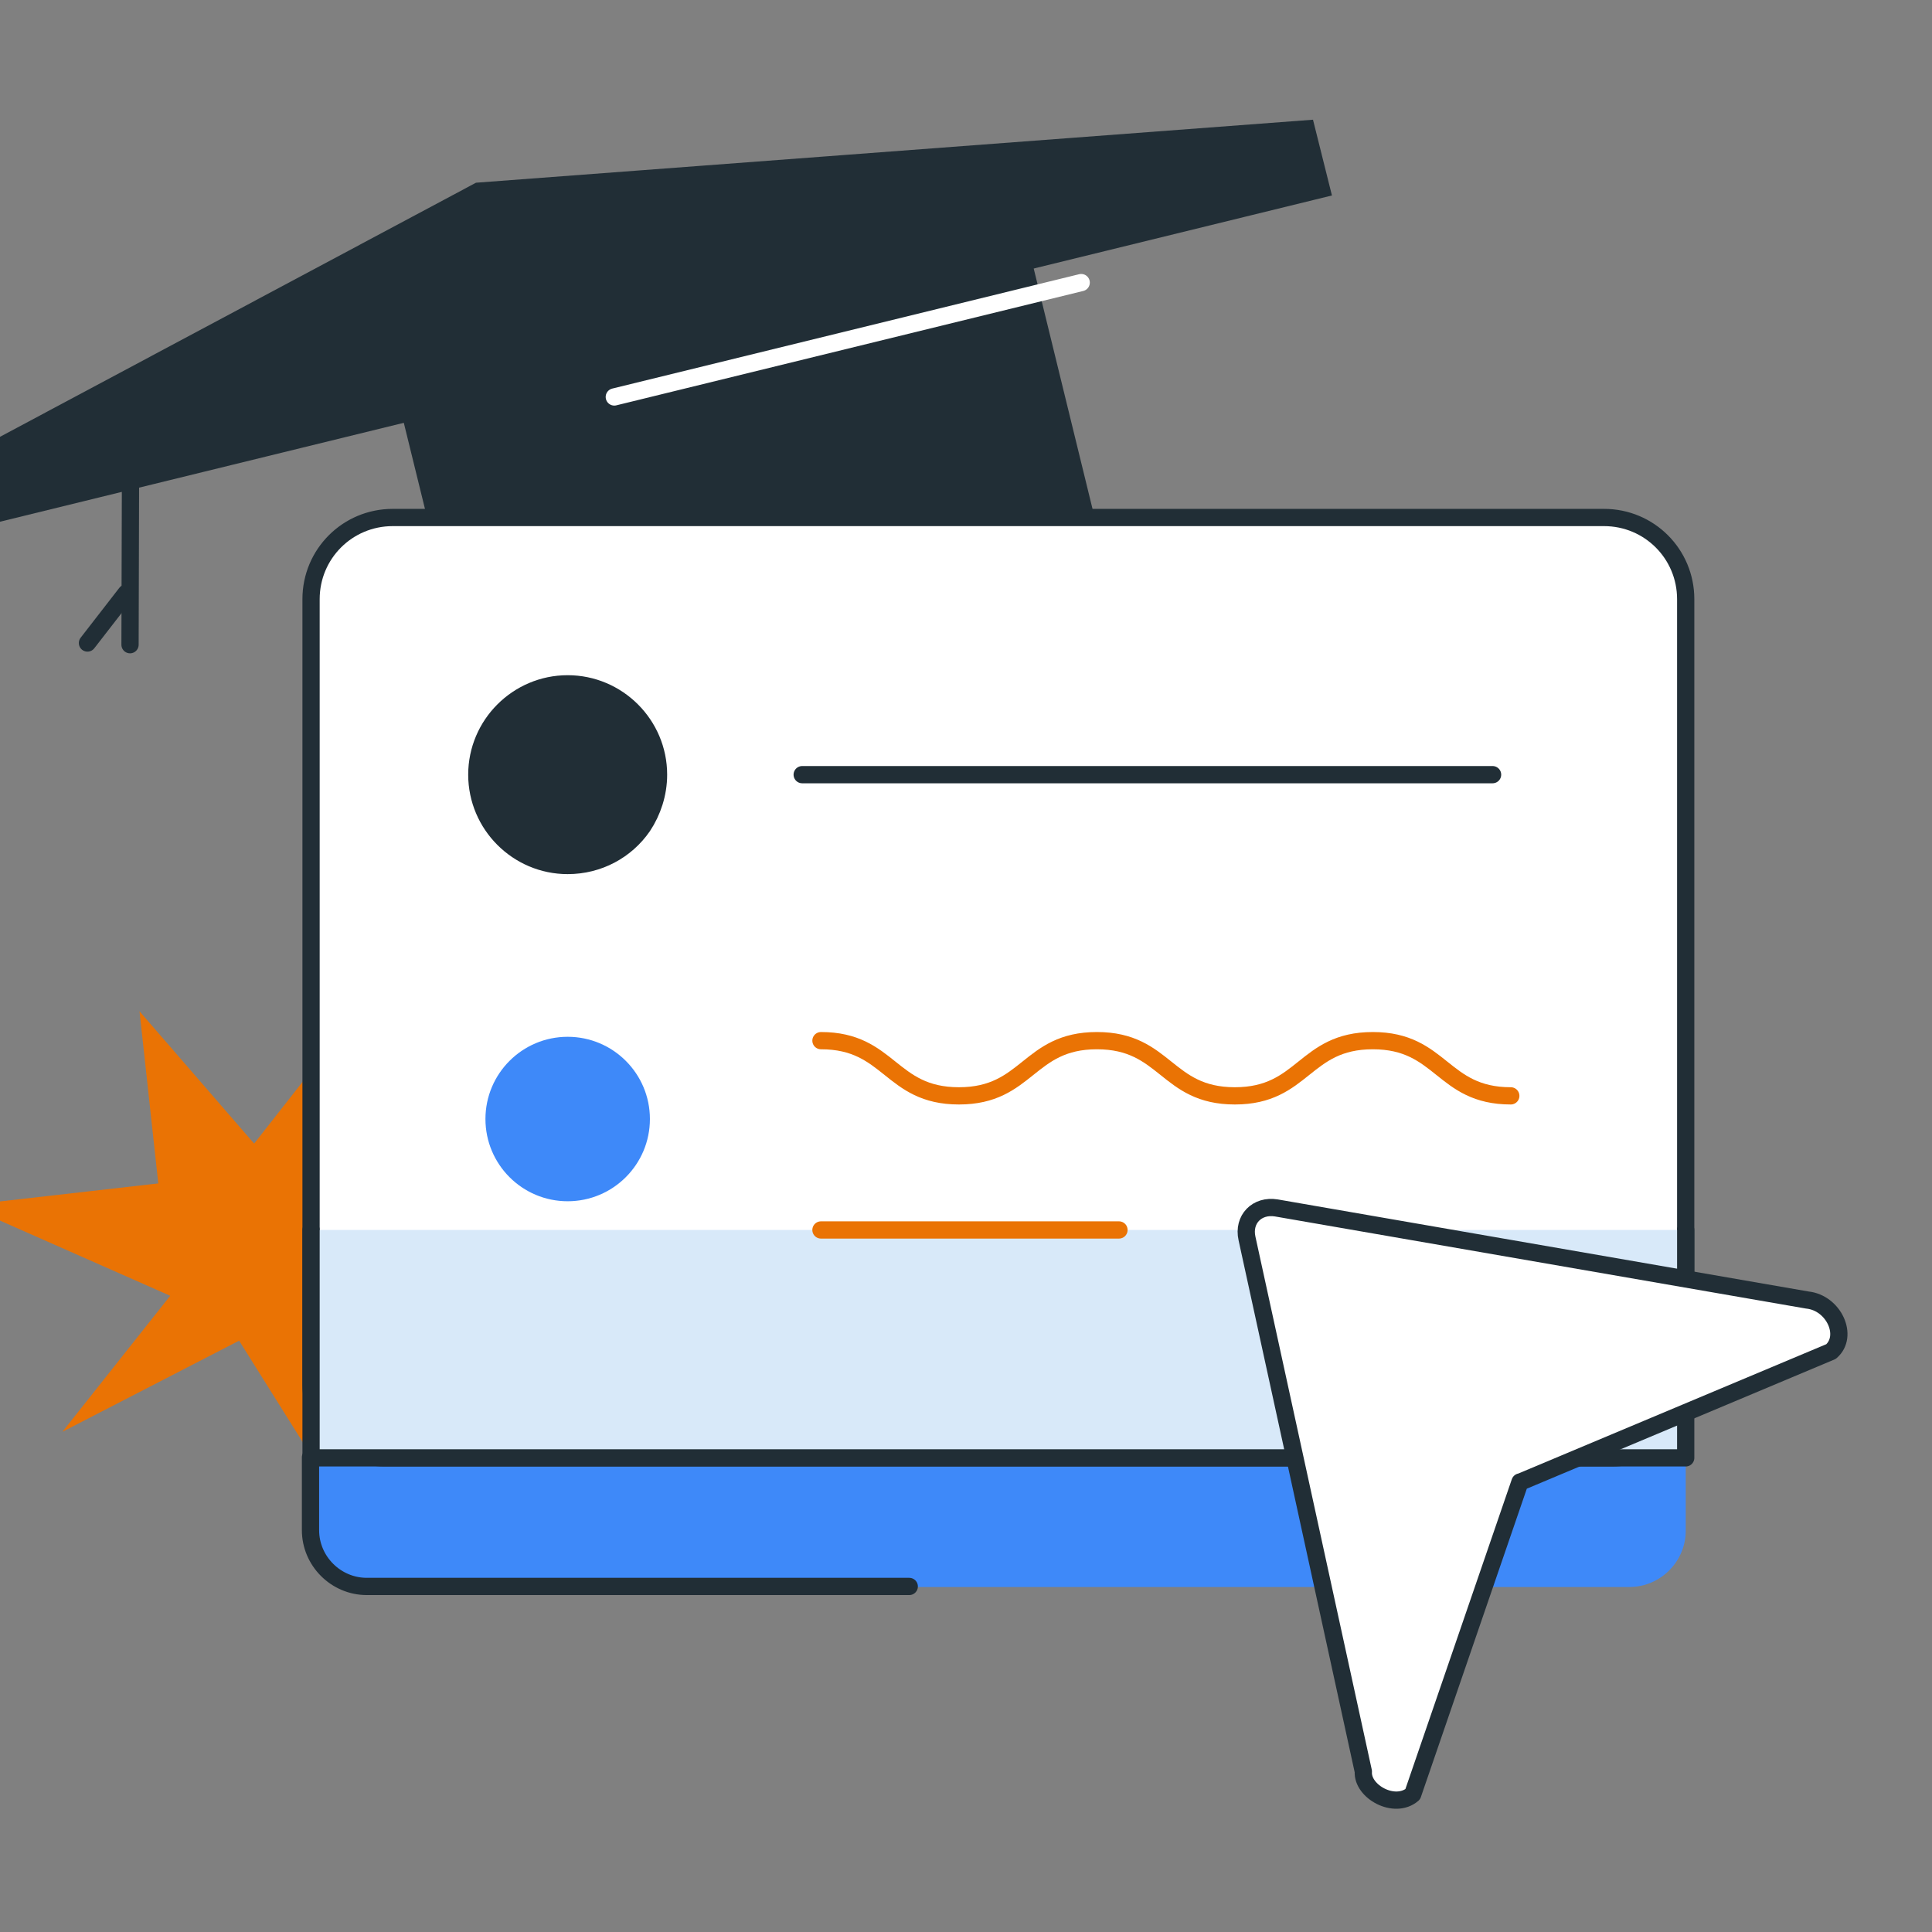<svg width="56" height="56" viewBox="0 0 56 56" fill="none" xmlns="http://www.w3.org/2000/svg">
<rect x="0" y="0" width="56" height="56" fill="#808080" stroke="none"/>
<g clip-path="url(#clip0_295_18840)">
<path fill-rule="evenodd" clip-rule="evenodd" d="M10.215 36.199C11.827 35.867 16 33.578 16 33.578L9.522 33.959L10.62 29L7.366 33.148L4.044 29.313L4.588 34.302L-1 34.938L4.934 37.559L1.809 41.501L6.931 38.86L8.899 42L9.206 38.772L15.06 39.564C15.06 39.564 11.48 36.757 10.225 36.18L10.215 36.199Z" fill="#EA7304"/>
<path fill-rule="evenodd" clip-rule="evenodd" d="M29.357 7.412L12.071 11.652L13.94 19.255L31.762 17.241L29.357 7.412Z" fill="#212E36" stroke="#212E36" stroke-miterlimit="10"/>
<path fill-rule="evenodd" clip-rule="evenodd" d="M0 13.228L13.939 5.787L37.675 4L38 5.3L0.325 14.528L0 13.228Z" fill="#212E36" stroke="#212E36" stroke-miterlimit="10"/>
<path d="M31.339 8.191L17.806 11.506" stroke="white" stroke-width="0.5" stroke-linecap="round" stroke-linejoin="round"/>
<path d="M3.785 12.952L3.769 18.687" stroke="#212E36" stroke-width="0.5" stroke-linecap="round" stroke-linejoin="round"/>
<path d="M3.656 17.192L2.535 18.638" stroke="#212E36" stroke-width="0.5" stroke-linecap="round" stroke-linejoin="round"/>
<path d="M9.016 42.257H48.862V44.368C48.862 45.264 48.126 46 47.23 46H10.632C9.736 46 9 45.264 9 44.368V42.257H9.016Z" fill="#3E89F9"/>
<path d="M11.367 15H46.494C47.806 15 48.861 16.056 48.861 17.367V40.13C48.861 41.313 47.902 42.257 46.734 42.257H11.143C9.96 42.257 9.016 41.297 9.016 40.13V17.367C9.016 16.056 10.072 15 11.383 15H11.367Z" fill="white" stroke="#212E36" stroke-width="0.5" stroke-linecap="round" stroke-linejoin="round"/>
<path d="M26.355 45.984H10.632C9.736 45.984 9 45.248 9 44.352V42.241H48.846" stroke="#212E36" stroke-width="0.5" stroke-linecap="round" stroke-linejoin="round"/>
<path d="M48.861 35.651V42.257H9.016V35.651" fill="#D8E9F9"/>
<path d="M48.861 35.651V42.257H9.016V35.651" stroke="#212E36" stroke-width="0.5" stroke-linecap="round" stroke-linejoin="round"/>
<path d="M18.422 23.814C17.99 24.438 17.27 24.837 16.454 24.837C15.143 24.837 14.071 23.766 14.071 22.454C14.071 21.142 15.143 20.071 16.454 20.071C17.766 20.071 18.838 21.142 18.838 22.454C18.838 22.95 18.678 23.43 18.422 23.814Z" fill="#212E36" stroke="#212E36" stroke-miterlimit="10"/>
<path d="M16.454 34.819C17.77 34.819 18.838 33.752 18.838 32.435C18.838 31.119 17.77 30.052 16.454 30.052C15.138 30.052 14.071 31.119 14.071 32.435C14.071 33.752 15.138 34.819 16.454 34.819Z" fill="#3E89F9"/>
<path d="M23.252 22.454H43.263" stroke="#212E36" stroke-width="0.5" stroke-linecap="round" stroke-linejoin="round"/>
<path d="M23.796 30.164C25.796 30.164 25.796 31.764 27.795 31.764C29.795 31.764 29.795 30.164 31.794 30.164C33.794 30.164 33.794 31.764 35.793 31.764C37.792 31.764 37.792 30.164 39.792 30.164C41.791 30.164 41.791 31.764 43.791 31.764" stroke="#EA7304" stroke-width="0.5" stroke-linecap="round" stroke-linejoin="round"/>
<path d="M23.796 35.651H32.434" stroke="#EA7304" stroke-width="0.5" stroke-linecap="round" stroke-linejoin="round"/>
<path d="M44.072 42.956L53.073 39.176C53.596 38.727 53.155 37.762 52.385 37.682L36.998 35.013C36.434 34.92 36.021 35.343 36.145 35.898L39.517 51.348C39.475 51.93 40.425 52.459 40.948 52.009L44.058 42.956H44.072Z" fill="white" stroke="#212E36" stroke-width="0.5" stroke-linecap="round" stroke-linejoin="round"/>
</g>
<defs>
<clipPath id="clip0_295_18840">
<rect width="56" height="56" fill="white"/>
</clipPath>
</defs>
</svg>
